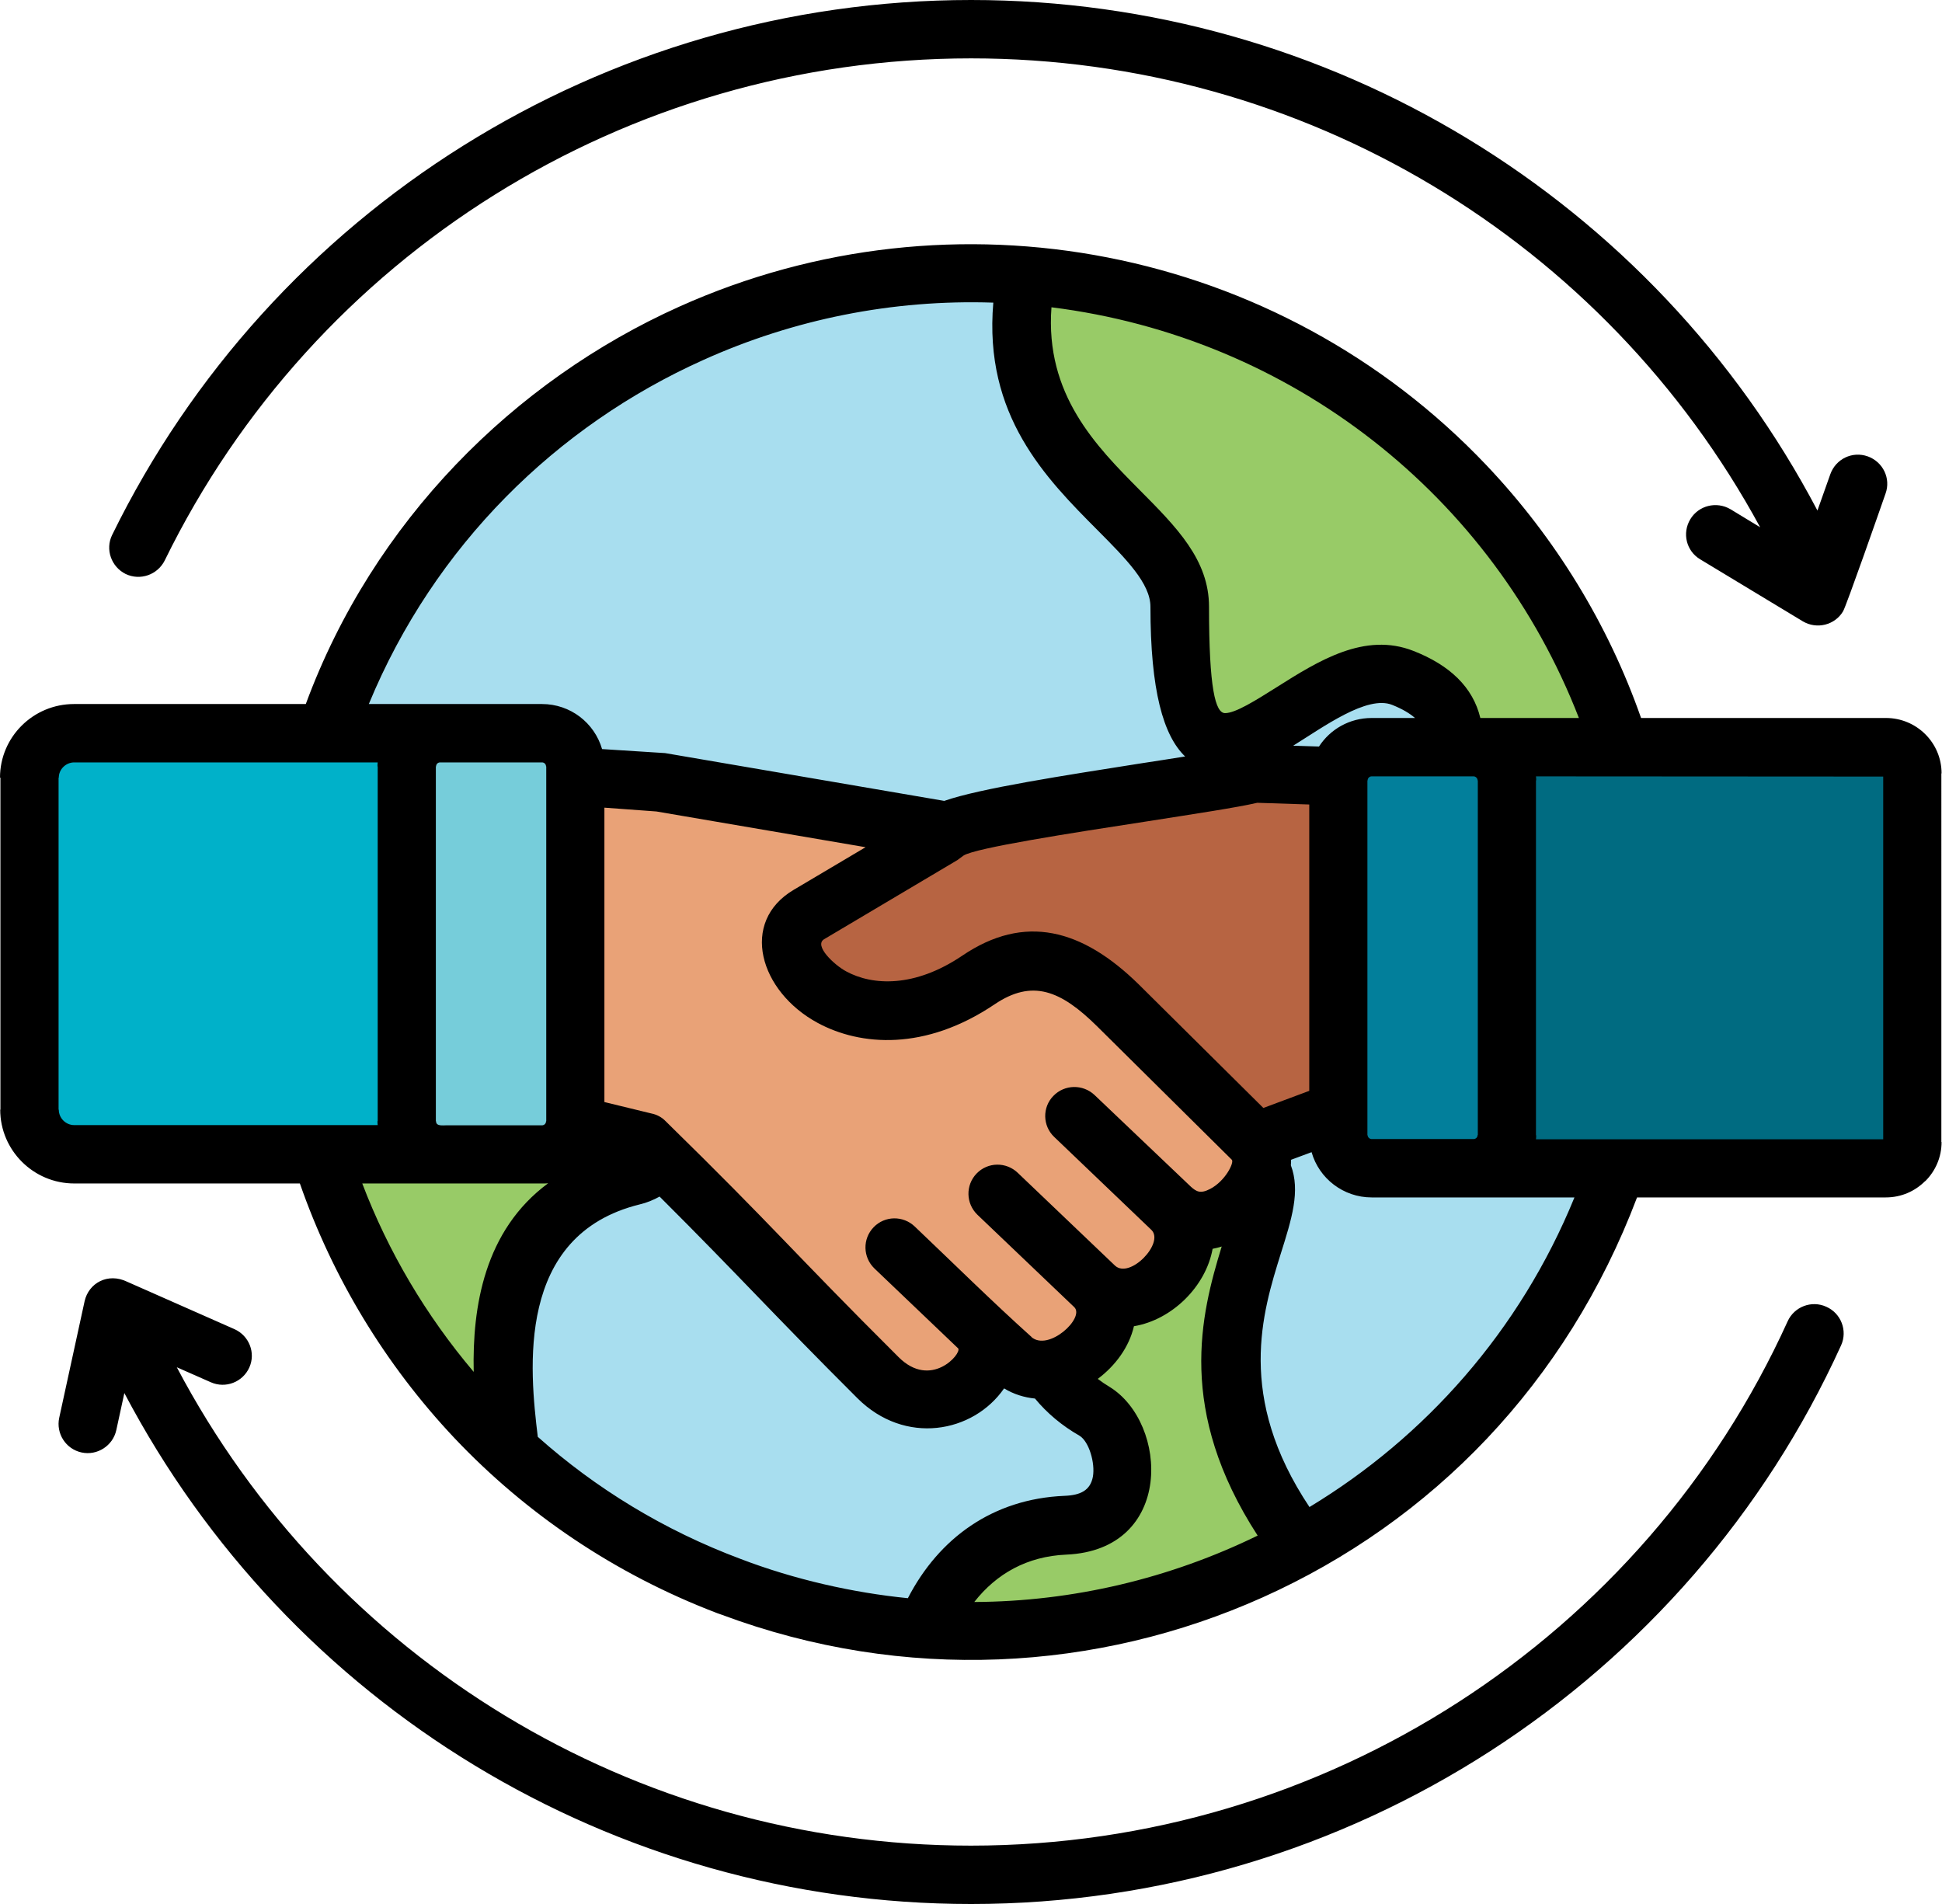 <svg xmlns="http://www.w3.org/2000/svg" xmlns:xlink="http://www.w3.org/1999/xlink" id="Capa_1" x="0px" y="0px" viewBox="0 0 91.83 90.03" style="enable-background:new 0 0 91.83 90.03;" xml:space="preserve"><style type="text/css">	.st0{clip-path:url(#SVGID_1_);fill-rule:evenodd;clip-rule:evenodd;fill:#A8DEEF;}	.st1{clip-path:url(#SVGID_1_);fill-rule:evenodd;clip-rule:evenodd;fill:#98CB67;}	.st2{clip-path:url(#SVGID_1_);fill-rule:evenodd;clip-rule:evenodd;fill:#E9A277;}	.st3{clip-path:url(#SVGID_1_);fill-rule:evenodd;clip-rule:evenodd;fill:#B76442;}	.st4{clip-path:url(#SVGID_1_);fill-rule:evenodd;clip-rule:evenodd;fill:#006B81;}	.st5{clip-path:url(#SVGID_1_);fill-rule:evenodd;clip-rule:evenodd;fill:#00B1C9;}	.st6{clip-path:url(#SVGID_1_);fill-rule:evenodd;clip-rule:evenodd;fill:#76CDDA;}	.st7{clip-path:url(#SVGID_1_);fill-rule:evenodd;clip-rule:evenodd;fill:#027F9B;}	.st8{clip-path:url(#SVGID_1_);}	.st9{clip-path:url(#SVGID_2_);}	.st10{clip-path:url(#SVGID_4_);fill:#EBE9EB;}	.st11{clip-path:url(#SVGID_4_);fill:#DAD7DA;}	.st12{clip-path:url(#SVGID_4_);fill:#FF5F7A;}	.st13{clip-path:url(#SVGID_4_);fill:#008BDE;}	.st14{clip-path:url(#SVGID_4_);fill:#0069CF;}	.st15{clip-path:url(#SVGID_4_);fill:#FA4455;}	.st16{clip-path:url(#SVGID_4_);}	.st17{clip-path:url(#SVGID_5_);fill:#FF816E;}	.st18{clip-path:url(#SVGID_5_);fill:#959EA9;}	.st19{clip-path:url(#SVGID_5_);fill:#FBD670;}	.st20{clip-path:url(#SVGID_5_);fill:#69D5F3;}	.st21{clip-path:url(#SVGID_5_);fill:#CE9D76;}	.st22{clip-path:url(#SVGID_5_);fill:#EBC09B;}	.st23{clip-path:url(#SVGID_5_);fill:#E5E8EC;}	.st24{clip-path:url(#SVGID_5_);}	.st25{clip-path:url(#SVGID_6_);fill:#EB6B34;}	.st26{clip-path:url(#SVGID_7_);fill:#EB6B34;}	.st27{clip-path:url(#SVGID_8_);fill:#EB6B34;}	.st28{clip-path:url(#SVGID_9_);fill:#EB6B34;}	.st29{opacity:0;}	.st30{opacity:0.76;clip-path:url(#SVGID_10_);enable-background:new    ;}	.st31{clip-path:url(#SVGID_11_);}	.st32{clip-path:url(#SVGID_12_);fill:#FFFFFF;}	.st33{clip-path:url(#SVGID_13_);fill:#EB6B34;}	.st34{clip-path:url(#SVGID_14_);}	.st35{clip-path:url(#SVGID_16_);fill:#EB6B34;}	.st36{clip-path:url(#SVGID_17_);}	.st37{clip-path:url(#SVGID_19_);}	.st38{clip-path:url(#SVGID_20_);fill:#EB6B34;}	.st39{fill:none;}	.st40{clip-path:url(#SVGID_21_);fill:#FFFFFF;}	.st41{clip-path:url(#SVGID_22_);}	.st42{clip-path:url(#SVGID_23_);}	.st43{clip-path:url(#SVGID_24_);fill:#EB6B34;}	.st44{clip-path:url(#SVGID_25_);fill:#FFFFFF;}	.st45{clip-path:url(#SVGID_26_);}	.st46{clip-path:url(#SVGID_28_);}	.st47{clip-path:url(#SVGID_30_);fill:#EB6B34;}	.st48{clip-path:url(#SVGID_32_);fill:#FFFFFF;}	.st49{clip-path:url(#SVGID_34_);}	.st50{clip-path:url(#SVGID_36_);fill:#EB6B34;}	.st51{clip-path:url(#SVGID_38_);fill:#FFFFFF;}	.st52{clip-path:url(#SVGID_40_);}	.st53{clip-path:url(#SVGID_42_);fill:#EB6B34;}	.st54{clip-path:url(#SVGID_44_);fill:#FFFFFF;}	.st55{clip-path:url(#SVGID_45_);}	.st56{clip-path:url(#SVGID_46_);fill:#EB6B34;}	.st57{clip-path:url(#SVGID_47_);fill:#FFFFFF;}</style><g>	<defs>		<rect id="SVGID_27_" width="91.83" height="90.03"></rect>	</defs>	<clipPath id="SVGID_1_">		<use xlink:href="#SVGID_27_" style="overflow:visible;"></use>	</clipPath>	<path class="st0" d="M34.51,75.02c-16.63-6.28-25-24.8-18.7-41.37c6.3-16.57,24.88-24.92,41.51-18.64  c16.63,6.28,25,24.8,18.7,41.37C69.72,72.96,51.14,81.3,34.51,75.02z"></path>	<path class="st1" d="M24.1,68.63c-8.81-8.1-12.62-20.71-9.08-32.67c3.45-1.15,7.62-0.32,6.24,2.64c-4.41,9.42-0.45,13.12,5.94,9.04  c4.27-2.73,6.82,6.97,2.71,7.98C22.48,57.46,23.72,65.34,24.1,68.63z"></path>	<path class="st1" d="M61.52,73.08c-5.34,2.95-11.5,4.38-17.75,3.96c1.06-2.62,3.21-4.77,6.61-4.91c3.72-0.16,3-4.39,1.38-5.38  c-7.62-4.69,2.52-13.61,6.26-12.49C63.81,55.98,53.25,62.18,61.52,73.08z"></path>	<path class="st1" d="M48.54,13.03c2.94,0.24,5.89,0.89,8.78,1.98c15.01,5.66,23.28,21.3,20.13,36.47  c-2.19-2.38-4.56-3.88-7.41-1.04c-0.44,0.45-1.98,0.53-2.08-0.07c-3.24-1.38,5.53-7.93,2.2-9.32c-4.79-2.02,1.73-6.79-3.83-8.99  c-4.46-1.76-10.55,9.86-10.55-3.36c0-4.28-8.93-6.5-7.28-15.51C48.52,13.13,48.53,13.08,48.54,13.03z"></path>	<path class="st2" d="M51.79,60.81c1.91,1.91-1.92,5.23-3.89,3.45c-0.25-0.21-1.16-1.03-1.4-1.22c1.1,1.83-2.39,4.69-4.98,2.11  c-5.08-5.06-5.96-6.22-11-11.15l-12.17-2.95l4.7-14.56l8.18,0.48l13.59,2.33c2.68,2.89,6.53,6.73,8.04,8.23l6.37,6.31  c1.63,1.61-1.84,5.26-3.78,3.32C57.39,59.1,53.73,62.74,51.79,60.81z"></path>	<path class="st3" d="M59.29,36.58l18.2,0.62l-8.34,13.13L59.39,54l-6.53-6.47c-2.59-2.56-4.61-2.55-6.6-1.2  c-5.98,4.04-10.81-1.44-8-3.1l6.3-3.74c0.07-0.05,0.15-0.13,0.26-0.2C46.12,38.47,57.22,37.13,59.29,36.58z"></path>	<path class="st4" d="M69.71,55.24h19.48c0.68,0,1.24-0.56,1.24-1.24V36.57c0-0.68-0.56-1.24-1.24-1.24H69.71  c-0.69,0-1.25,0.56-1.25,1.24L68.47,54C68.47,54.68,69.02,55.24,69.71,55.24z"></path>	<path class="st5" d="M3.51,34.67h17.6c1.16,0,2.12,0.95,2.12,2.11v15.7c0,1.16-0.95,2.1-2.12,2.1H3.51c-1.16,0-2.12-0.94-2.12-2.1  v-15.7C1.39,35.62,2.34,34.67,3.51,34.67z"></path>	<path class="st6" d="M20.81,34.67h4.82c0.86,0,1.57,0.7,1.57,1.57v16.78c0,0.86-0.71,1.57-1.57,1.57h-4.82  c-0.86,0-1.57-0.7-1.57-1.57V36.24C19.24,35.38,19.95,34.67,20.81,34.67z"></path>	<path class="st7" d="M64.86,55.24h4.82c0.86,0,1.57-0.7,1.57-1.57V36.9c0-0.86-0.71-1.57-1.57-1.57h-4.82  c-0.86,0-1.57,0.7-1.57,1.57v16.78C63.29,54.53,64,55.24,64.86,55.24z"></path>	<path class="st8" d="M48.94,66.13c-0.5-0.05-1-0.2-1.46-0.48c-1.46,2.11-4.69,2.71-6.94,0.46c-4.04-4.03-5.51-5.7-9.35-9.53  c-0.29,0.16-0.6,0.29-0.94,0.37c-5.89,1.45-5.2,7.85-4.82,10.99c2.73,2.43,5.95,4.41,9.58,5.77c2.56,0.98,5.32,1.6,7.92,1.86  c1.46-2.83,4.01-4.7,7.41-4.84c0.76-0.03,1.22-0.26,1.34-0.91c0.11-0.64-0.18-1.65-0.63-1.93C50.21,67.41,49.51,66.82,48.94,66.13z   M57.77,58.94c-0.14,0.05-0.29,0.08-0.43,0.11c-0.32,1.78-1.92,3.36-3.72,3.66c-0.23,0.99-0.88,1.87-1.71,2.49  c0.17,0.13,0.36,0.26,0.56,0.38c2.78,1.71,3.05,7.71-2.05,7.93c-1.85,0.08-3.3,0.9-4.35,2.24c4.68-0.02,9.26-1.12,13.4-3.14  C55.63,66.69,56.78,62.17,57.77,58.94z M45.55,40.46L45.55,40.46L45.55,40.46z M70,33.95h4.66c-4.08-10.52-13.59-18-24.94-19.42  c-0.31,4.13,2.12,6.57,4.16,8.63c1.76,1.77,3.29,3.31,3.29,5.53c0,3.87,0.3,5.03,0.76,5.03c0.49,0,1.43-0.59,2.43-1.22  c1.98-1.25,4.17-2.63,6.48-1.72C68.55,31.45,69.65,32.49,70,33.95z M14.18,55.96H3.51c-1.93,0-3.5-1.57-3.5-3.49h0.01v-15.7H0  c0-1.92,1.57-3.48,3.5-3.48h10.96c3.19-8.65,9.85-15.28,17.66-18.79c12.97-5.83,28.33-2.87,38.17,7.5  c3.27,3.45,5.76,7.53,7.31,11.95h11.58c1.45,0,2.63,1.17,2.63,2.62h-0.01V54h0.01c0,0.72-0.29,1.37-0.77,1.85h-0.01  c-0.48,0.48-1.13,0.77-1.86,0.77H77.41c-3.33,8.79-9.7,15.32-17.7,18.91c-7.8,3.5-16.94,4.05-25.59,0.82  c-0.07-0.02-0.13-0.05-0.2-0.07c-4.88-1.86-9.07-4.73-12.43-8.28C18.21,64.52,15.73,60.41,14.18,55.96z M25.63,36.05h-4.82  c-0.1,0-0.19,0.08-0.19,0.19h-0.01v16.78h0.01c0,0.24,0.31,0.19,0.49,0.19h4.52c0.1,0,0.19-0.08,0.19-0.19h0.01V36.24h-0.01  C25.82,36.14,25.74,36.05,25.63,36.05z M17.86,53.2c-0.01-0.06-0.01-0.12-0.01-0.19h0.01V36.24h-0.01c0-0.06,0-0.12,0.01-0.19H3.51  c-0.4,0-0.73,0.33-0.73,0.72H2.77v15.7h0.01c0,0.4,0.33,0.73,0.73,0.73H17.86z M25.92,55.95c-0.09,0.01-0.19,0.01-0.28,0.01h-8.51  c1.23,3.23,3.01,6.24,5.27,8.91C22.33,61.8,22.9,58.18,25.92,55.95z M27.99,54.8L27.99,54.8L27.99,54.8L27.99,54.8z M28.58,38.19  v13.92l2.22,0.54c0.25,0.05,0.49,0.17,0.68,0.37c5.23,5.12,5.89,6.05,11.01,11.15c1.53,1.53,2.99-0.16,2.82-0.41l-3.96-3.78  c-0.55-0.53-0.57-1.4-0.04-1.95s1.4-0.56,1.95-0.03c1.81,1.72,3.67,3.56,5.52,5.22h-0.01c0.81,0.7,2.54-0.9,2.03-1.41l-4.58-4.37  c-0.55-0.53-0.57-1.4-0.04-1.95c0.53-0.55,1.4-0.56,1.95-0.03l4.59,4.38c0.7,0.66,2.35-1.06,1.73-1.68l-4.6-4.4  c-0.55-0.52-0.57-1.4-0.04-1.94c0.53-0.55,1.4-0.56,1.95-0.04l4.56,4.34c0.25,0.22,0.44,0.34,0.9,0.1  c0.72-0.37,1.15-1.25,1.03-1.38l-6.37-6.31c-1.73-1.71-3.07-2.24-4.85-1.04c-3.28,2.21-6.34,1.97-8.36,0.88  c-2.76-1.49-3.71-4.78-1.13-6.3l3.39-2.01l-9.89-1.69L28.58,38.19z M21.11,33.29h4.52c1.34,0,2.48,0.89,2.84,2.13l2.98,0.19  l13.2,2.26c1.68-0.59,5.73-1.21,9.21-1.76c0.77-0.12,1.51-0.23,2.18-0.34c-1.03-0.99-1.64-3.11-1.64-7.08c0-1.1-1.15-2.26-2.48-3.6  c-2.47-2.48-5.41-5.44-4.95-10.78c-4.77-0.16-9.45,0.79-13.71,2.71c-6.93,3.11-12.72,8.77-15.82,16.27H21.11L21.11,33.29z   M72.63,36.71c0.01,0.06,0.01,0.12,0.01,0.19h-0.01v16.78h0.01c0,0.06,0,0.12-0.01,0.19h16.42V36.72L72.63,36.71L72.63,36.71z   M62.37,35.3c0.53-0.82,1.45-1.35,2.49-1.35h2.05c-0.24-0.21-0.58-0.42-1.08-0.62c-1.18-0.47-3.23,1.03-4.68,1.93L62.37,35.3z   M61.91,51.58V38.04l-2.46-0.08c-0.94,0.22-2.93,0.52-5.16,0.87c-3.71,0.57-8.13,1.26-8.72,1.62l-0.3,0.22l-6.3,3.74  c-0.5,0.3,0.48,1.22,1.04,1.52c1.25,0.68,3.24,0.78,5.49-0.74c2.95-2,5.67-1.27,8.35,1.36l5.89,5.84L61.91,51.58z M69.68,56.62  h-4.82c-1.34,0-2.49-0.9-2.84-2.14l-0.97,0.36c0,0.08,0,0.17-0.01,0.26c0.46,1.22,0.04,2.54-0.48,4.19  c-0.86,2.76-2.12,6.75,1.36,11.97c5.46-3.3,9.95-8.32,12.53-14.64h-4.73L69.68,56.62L69.68,56.62z M64.86,53.86h4.82  c0.1,0,0.19-0.08,0.19-0.19h0.01V36.9h-0.01c0-0.1-0.09-0.19-0.19-0.19h-4.82c-0.1,0-0.19,0.08-0.19,0.19h-0.01v16.78h0.01  C64.67,53.77,64.76,53.86,64.86,53.86z M80.4,26.45c-0.66-0.39-0.87-1.24-0.47-1.9c0.39-0.65,1.24-0.86,1.9-0.47l1.4,0.85  C75.88,11.39,61.67,2.76,45.92,2.76c-16.34,0-31.07,9.31-38.13,23.74c-0.34,0.68-1.16,0.97-1.85,0.64  c-0.68-0.34-0.97-1.16-0.64-1.84C12.82,9.94,28.51,0,45.92,0C62.89,0,78.2,9.43,85.94,24.14l0.61-1.72  c0.26-0.72,1.04-1.1,1.77-0.84c0.72,0.26,1.1,1.04,0.84,1.76c-0.24,0.69-1.85,5.3-2.01,5.57c-0.39,0.65-1.24,0.86-1.9,0.47  L80.4,26.45z M11.09,62.85c0.69,0.31,1.01,1.12,0.7,1.81c-0.31,0.69-1.12,1.01-1.82,0.7l-1.61-0.71  c7.27,13.78,21.62,22.62,37.55,22.62c16.77,0,31.83-9.83,38.62-24.79c0.31-0.69,1.13-1.01,1.83-0.69c0.7,0.31,1.01,1.13,0.7,1.82  c-7.24,15.94-23.28,26.42-41.14,26.42c-16.98,0-32.29-9.43-40.04-24.16L5.5,67.62c-0.16,0.74-0.9,1.22-1.64,1.06  c-0.75-0.16-1.22-0.9-1.06-1.64L4,61.53c0.19-0.86,1.1-1.37,2.02-0.92L11.09,62.85z"></path></g></svg>